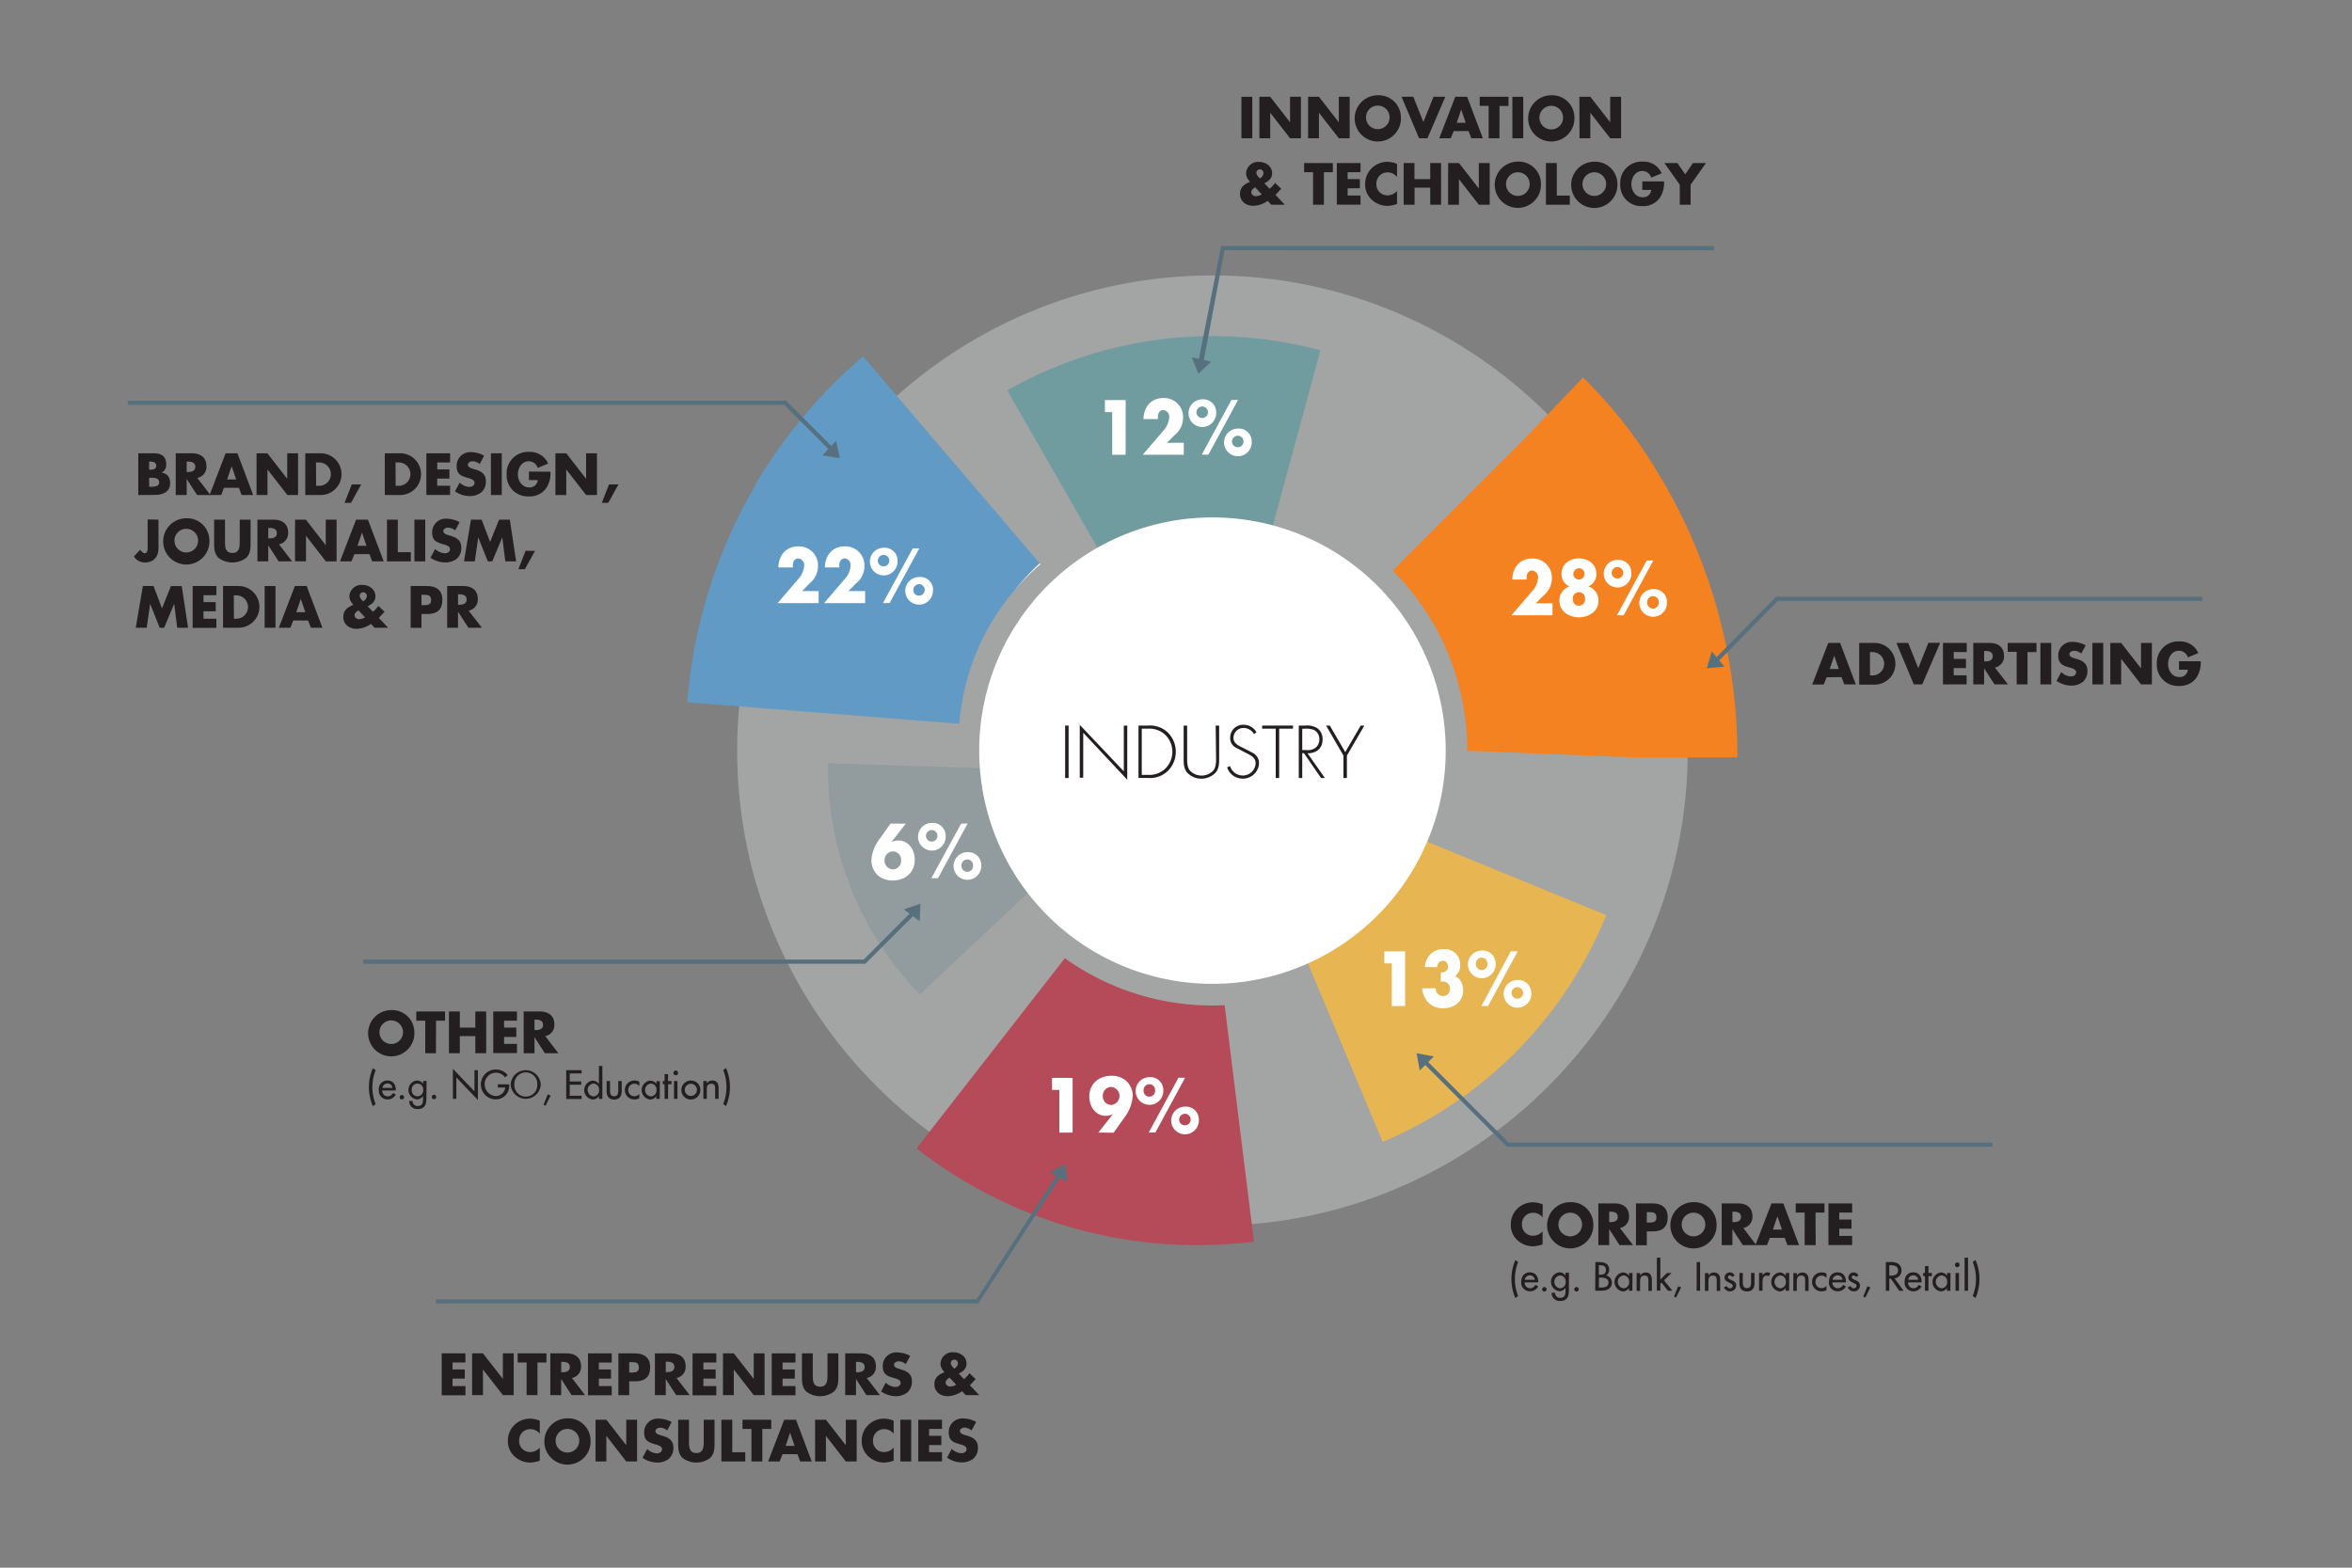 <svg id="Layer_1" data-name="Layer 1" xmlns="http://www.w3.org/2000/svg" width="24cm" height="16cm" viewBox="0 0 680.31 453.54"><rect x="0" y="0" width="680.31" height="453.54" fill="#808080" stroke="none"/><title>artboard_industry</title><g style="opacity:0.4"><path d="M350.7,79.68c-75.72,0-137.48,61.75-137.48,137.48S275,354.62,350.7,354.62s137.48-61.75,137.48-137.46S426.42,79.68,350.7,79.68Z" style="fill:#d8d9d9;fill-rule:evenodd"/></g><path d="M293.4,170.81a67.36,67.36,0,0,0-15.75,36.66A73.36,73.36,0,0,1,293.4,170.81Z" style="fill:none"/><path d="M293.4,170.81a75.48,75.48,0,0,1,7.34-7.83L268,124.62v0l-18.36-21.52A145.81,145.81,0,0,0,232.4,120.5l-.71.86a146.79,146.79,0,0,0-13.25,18.89l0,.28a146.2,146.2,0,0,0-19.64,62.64l14.61,1.15,13.46,1.06v0l50.56,4c.07-.63.16-1.26.24-1.88A67.36,67.36,0,0,1,293.4,170.81Z" style="fill:#619ac5"/><path d="M479.2,136.21h0a135.69,135.69,0,0,0-21.32-27l-16.62,17.44-38.43,38.43a73.45,73.45,0,0,1,21.57,52.11l47.54,1.9h30.6A157.79,157.79,0,0,0,479.2,136.21Z" style="fill:#f58220"/><path d="M308,277.22l-27.49,35.26a107.23,107.23,0,0,0,41.7,19.92,107.27,107.27,0,0,1-41.71-19.92l-15.4,19.76a134,134,0,0,0,27.44,16.52h0A131.62,131.62,0,0,0,362.7,359.2l-2.34-18.84h0l-.75-6h0l-5.39-43.55c-1.17.05-2.34.09-3.52.09A73.32,73.32,0,0,1,308,277.22Z" style="fill:#b54a58"/><path d="M293.4,170.81a67.46,67.46,0,0,1,7.55-7.57l-.21-.26A75.48,75.48,0,0,0,293.4,170.81Z" style="fill:#fff"/><path d="M277.65,207.47c-.08.62-.17,1.25-.24,1.88h0C277.51,208.72,277.59,208.1,277.65,207.47Z" style="fill:#fff"/><path d="M284.58,222.25l-45.09-1.41a93.88,93.88,0,0,0,26.59,66.84l32.29-30.35A49.11,49.11,0,0,1,284.58,222.25Z" style="fill:#929b9e;fill-rule:evenodd"/><path d="M528.34,195.94l-.83,2.1h-3.33L528.82,186h3.43L536.79,198h-3.34l-.79-2.1Zm2.2-6.24h0l-1.29,3.84h2.61Z" style="fill:#231f20"/><path d="M537.77,186h4.44a6,6,0,1,1,0,12.07h-4.44Zm3.13,9.41h.71a3.38,3.38,0,1,0,0-6.76h-.74Z" style="fill:#231f20"/><path d="M554.85,193.3l2.93-7.33h3.41L556,198h-2.43L548.53,186h3.41Z" style="fill:#231f20"/><path d="M565.11,188.62v2h3.54v2.66h-3.54v2.08h3.73V198H562V186h6.87v2.65Z" style="fill:#231f20"/><path d="M580.81,198H576.9l-3-4.65h0V198h-3.14V186h4.69c2.39,0,4.2,1.13,4.2,3.71a3.24,3.24,0,0,1-2.64,3.41Zm-6.9-6.66h.3c1,0,2.18-.19,2.18-1.51s-1.15-1.5-2.18-1.5h-.3Z" style="fill:#231f20"/><path d="M586.45,198h-3.13v-9.42h-2.6V186h8.33v2.65h-2.6Z" style="fill:#231f20"/><path d="M593.32,198h-3.14V186h3.14Z" style="fill:#231f20"/><path d="M602,189.07a3.3,3.3,0,0,0-2.08-.8c-.58,0-1.35.34-1.35,1s.85,1,1.4,1.15l.8.24c1.68.5,3,1.35,3,3.3a4.1,4.1,0,0,1-1.24,3.25,5.32,5.32,0,0,1-3.43,1.14,7.47,7.47,0,0,1-4.24-1.38l1.34-2.53A4.33,4.33,0,0,0,599,195.7c.74,0,1.52-.37,1.52-1.22s-1.23-1.18-1.91-1.37c-2-.56-3.26-1.08-3.26-3.41a3.91,3.91,0,0,1,4.16-4,8.22,8.22,0,0,1,3.78,1Z" style="fill:#231f20"/><path d="M608.36,198h-3.14V186h3.14Z" style="fill:#231f20"/><path d="M610.4,186h3.14l5.75,7.38h0V186h3.14V198h-3.14l-5.75-7.4h0V198H610.4Z" style="fill:#231f20"/><path d="M636.54,191.3a7.77,7.77,0,0,1-1.24,4.77,5.82,5.82,0,0,1-5,2.37,6.1,6.1,0,0,1-6.44-6.37,6.17,6.17,0,0,1,6.55-6.5,5.61,5.61,0,0,1,5.44,3.37l-3,1.25a2.72,2.72,0,0,0-2.61-1.92c-2.06,0-3.13,2-3.13,3.81s1.12,3.78,3.18,3.78a2.28,2.28,0,0,0,2.53-2.1h-2.56V191.3Z" style="fill:#231f20"/><path d="M40,143.21V131.14h4.48c2.15,0,3.59.84,3.59,3.14a2.51,2.51,0,0,1-1.33,2.47v0c1.73.22,2.47,1.39,2.47,3.07,0,2.53-2.16,3.36-4.37,3.36Zm3.14-7.33h.35c.83,0,1.7-.14,1.7-1.17s-1-1.17-1.83-1.17h-.22Zm0,4.93h.4c.93,0,2.5.05,2.5-1.28s-1.56-1.31-2.58-1.31h-.32Z" style="fill:#231f20"/><path d="M60.86,143.21H57l-3-4.64h0v4.64H50.83V131.14h4.68c2.39,0,4.2,1.14,4.2,3.72a3.25,3.25,0,0,1-2.64,3.41ZM54,136.55h.31c1,0,2.17-.19,2.17-1.5s-1.15-1.51-2.17-1.51H54Z" style="fill:#231f20"/><path d="M64.78,141.12,64,143.21H60.62l4.64-12.07h3.42l4.55,12.07H69.88l-.78-2.09ZM67,134.87h0l-1.3,3.84h2.61Z" style="fill:#231f20"/><path d="M74.2,131.14h3.14l5.74,7.38h0v-7.38h3.13v12.07H83.12l-5.75-7.39h0v7.39H74.2Z" style="fill:#231f20"/><path d="M88.3,131.14h4.45a6,6,0,1,1,0,12.07H88.3Zm3.13,9.41h.71a3.38,3.38,0,1,0,0-6.75h-.74Z" style="fill:#231f20"/><path d="M104.47,140.15l-2.94,5.32H99.66l2.08-5.32Z" style="fill:#231f20"/><path d="M111.3,131.14h4.45a6,6,0,1,1,0,12.07H111.3Zm3.14,9.41h.71a3.38,3.38,0,1,0,0-6.75h-.74Z" style="fill:#231f20"/><path d="M126.47,133.8v2H130v2.65h-3.54v2.08h3.73v2.66h-6.86V131.14h6.86v2.66Z" style="fill:#231f20"/><path d="M138.76,134.25a3.28,3.28,0,0,0-2.08-.8c-.57,0-1.34.33-1.34,1s.85,1,1.39,1.15l.8.24c1.68.49,3,1.34,3,3.3a4.11,4.11,0,0,1-1.25,3.25,5.31,5.31,0,0,1-3.43,1.13,7.46,7.46,0,0,1-4.24-1.37l1.35-2.53a4.33,4.33,0,0,0,2.78,1.25c.74,0,1.52-.37,1.52-1.22s-1.23-1.19-1.9-1.38c-2-.56-3.27-1.07-3.27-3.41a3.91,3.91,0,0,1,4.16-4.05,8.23,8.23,0,0,1,3.78,1Z" style="fill:#231f20"/><path d="M145.13,143.21H142V131.14h3.14Z" style="fill:#231f20"/><path d="M159.21,136.47a7.75,7.75,0,0,1-1.23,4.77,5.82,5.82,0,0,1-5,2.37,6.09,6.09,0,0,1-6.43-6.37,6.17,6.17,0,0,1,6.54-6.5,5.62,5.62,0,0,1,5.45,3.38l-3,1.25a2.73,2.73,0,0,0-2.61-1.92c-2.06,0-3.14,2-3.14,3.81S151,141,153,141a2.29,2.29,0,0,0,2.53-2.1H153v-2.47Z" style="fill:#231f20"/><path d="M160.65,131.14h3.14l5.74,7.38h0v-7.38h3.14v12.07h-3.14l-5.74-7.39h0v7.39h-3.14Z" style="fill:#231f20"/><path d="M178.89,140.15l-2.95,5.32h-1.87l2.08-5.32Z" style="fill:#231f20"/><path d="M45.84,150.34v8.15c0,2.55-1.33,4.24-4,4.24a3.6,3.6,0,0,1-3.1-1.77l1.81-1.91c.35.48.85,1,1.26,1,.93,0,.9-1.11.9-1.78v-8Z" style="fill:#231f20"/><path d="M60.56,156.15a6.69,6.69,0,1,1-6.68-6.21A6.42,6.42,0,0,1,60.56,156.15Zm-10.09,0a3.42,3.42,0,1,0,6.82,0,3.42,3.42,0,0,0-6.82,0Z" style="fill:#231f20"/><path d="M72.48,150.34v6.79c0,1.55-.07,3.09-1.27,4.26a6.64,6.64,0,0,1-8,0c-1.2-1.17-1.27-2.71-1.27-4.26v-6.79h3.14v6.36c0,1.57.11,3.28,2.13,3.28s2.13-1.71,2.13-3.28v-6.36Z" style="fill:#231f20"/><path d="M84.49,162.41h-3.9l-3-4.64h0v4.64H74.46V150.34h4.69c2.38,0,4.19,1.14,4.19,3.72a3.25,3.25,0,0,1-2.64,3.41Zm-6.9-6.66h.31c1,0,2.18-.19,2.18-1.5s-1.16-1.51-2.18-1.51h-.31Z" style="fill:#231f20"/><path d="M85.34,150.34h3.13l5.75,7.38h0v-7.38h3.14v12.07H94.25L88.51,155h0v7.39H85.34Z" style="fill:#231f20"/><path d="M102.51,160.32l-.84,2.09H98.34L103,150.34h3.42L111,162.41h-3.35l-.78-2.09Zm2.19-6.25h0l-1.3,3.84H106Z" style="fill:#231f20"/><path d="M115.07,159.75h3.76v2.66h-6.9V150.34h3.14Z" style="fill:#231f20"/><path d="M123,162.41h-3.14V150.34H123Z" style="fill:#231f20"/><path d="M131.66,153.45a3.3,3.3,0,0,0-2.08-.8c-.58,0-1.35.33-1.35,1s.85,1,1.4,1.15l.8.24c1.68.49,3,1.34,3,3.3a4.1,4.1,0,0,1-1.24,3.25,5.31,5.31,0,0,1-3.43,1.13,7.46,7.46,0,0,1-4.24-1.37l1.34-2.53a4.35,4.35,0,0,0,2.79,1.25c.73,0,1.52-.37,1.52-1.22s-1.23-1.19-1.91-1.38c-2-.56-3.26-1.07-3.26-3.41a3.91,3.91,0,0,1,4.16-4,8.26,8.26,0,0,1,3.78,1Z" style="fill:#231f20"/><path d="M136.22,150.34h3.09l2.45,6.45,2.59-6.45h3.12l1.82,12.07h-3.13l-.88-6.95h0l-2.9,6.95H141.1l-2.77-6.95h0l-1,6.95h-3.12Z" style="fill:#231f20"/><path d="M154.76,159.35l-2.94,5.32h-1.88l2.08-5.32Z" style="fill:#231f20"/><path d="M41.32,169.54h3.09L46.86,176l2.59-6.45h3.12l1.83,12.07H51.26l-.88-6.94h0l-2.9,6.94H46.2l-2.77-6.94h0l-1,6.94H39.27Z" style="fill:#231f20"/><path d="M58.86,172.2v2H62.4v2.65H58.86V179h3.73v2.65H55.72V169.54h6.87v2.66Z" style="fill:#231f20"/><path d="M64.52,169.54H69a6,6,0,1,1,0,12.07H64.52ZM67.66,179h.7a3.38,3.38,0,1,0,0-6.76h-.73Z" style="fill:#231f20"/><path d="M79.69,181.61H76.55V169.54h3.14Z" style="fill:#231f20"/><path d="M84.81,179.52,84,181.61H80.65l4.64-12.07h3.42l4.55,12.07H89.92l-.79-2.09ZM87,173.27h0l-1.3,3.84h2.61Z" style="fill:#231f20"/><path d="M107.31,180.49a7.6,7.6,0,0,1-4.13,1.44c-2.08,0-3.88-1.25-3.88-3.46,0-1.8,1.08-2.68,2.6-3.36l.28-.12-.25-.36a3.23,3.23,0,0,1-.87-2.09,3.47,3.47,0,0,1,3.75-3.32c1.92,0,3.78,1.22,3.78,3.28,0,1.51-1,2.28-2.24,2.9l1.52,1.6a10.21,10.21,0,0,0,1.58-1.71l1.78,1.7-1.52,1.63-.15.14,2.71,2.85h-3.92Zm-3.62-3.92c-.51.32-1.14.77-1.14,1.44a1.25,1.25,0,0,0,1.36,1.11,3.37,3.37,0,0,0,1.68-.5Zm2.42-4.1a1.06,1.06,0,0,0-1.06-1.12,1,1,0,0,0-1,1c0,.6.56,1.17.95,1.61A1.91,1.91,0,0,0,106.11,172.47Z" style="fill:#231f20"/><path d="M118.78,169.54h4.8c2.59,0,4.38,1.2,4.38,4s-1.53,4.1-4.27,4.1h-1.78v4h-3.13Zm3.13,5.54h.53c1.14,0,2.26,0,2.26-1.47s-1-1.54-2.26-1.54h-.53Z" style="fill:#231f20"/><path d="M139.39,181.61h-3.91l-3-4.64h0v4.64h-3.14V169.54H134c2.39,0,4.2,1.14,4.2,3.72a3.25,3.25,0,0,1-2.65,3.41Zm-6.9-6.66h.3c1,0,2.18-.19,2.18-1.5s-1.15-1.51-2.18-1.51h-.3Z" style="fill:#231f20"/><path d="M130.9,394.19v2h3.54v2.66H130.9V401h3.73v2.66h-6.87V391.54h6.87v2.65Z" style="fill:#231f20"/><path d="M136.56,391.54h3.14l5.75,7.38h0v-7.38h3.14v12.07h-3.14l-5.75-7.4h0v7.4h-3.14Z" style="fill:#231f20"/><path d="M155.46,403.61h-3.14v-9.42h-2.59v-2.65h8.33v2.65h-2.6Z" style="fill:#231f20"/><path d="M169.22,403.61h-3.9l-3-4.65h0v4.65h-3.14V391.54h4.69c2.38,0,4.19,1.13,4.19,3.71a3.24,3.24,0,0,1-2.64,3.41ZM162.33,397h.3c1,0,2.18-.2,2.18-1.51s-1.16-1.5-2.18-1.5h-.3Z" style="fill:#231f20"/><path d="M173.21,394.19v2h3.53v2.66h-3.53V401h3.73v2.66h-6.87V391.54h6.87v2.65Z" style="fill:#231f20"/><path d="M178.87,391.54h4.8c2.59,0,4.39,1.2,4.39,4s-1.54,4.09-4.28,4.09H182v4h-3.14Zm3.14,5.54h.52c1.14,0,2.26,0,2.26-1.48s-1-1.53-2.26-1.53H182Z" style="fill:#231f20"/><path d="M199.48,403.61h-3.91l-3-4.65h0v4.65h-3.14V391.54h4.69c2.39,0,4.2,1.13,4.2,3.71a3.24,3.24,0,0,1-2.64,3.41Zm-6.9-6.66h.31c1,0,2.17-.2,2.17-1.51s-1.15-1.5-2.17-1.5h-.31Z" style="fill:#231f20"/><path d="M203.46,394.19v2H207v2.66h-3.54V401h3.73v2.66h-6.87V391.54h6.87v2.65Z" style="fill:#231f20"/><path d="M209.12,391.54h3.14l5.75,7.38h0v-7.38h3.14v12.07H218l-5.75-7.4h0v7.4h-3.14Z" style="fill:#231f20"/><path d="M226.36,394.19v2h3.53v2.66h-3.53V401h3.73v2.66h-6.87V391.54h6.87v2.65Z" style="fill:#231f20"/><path d="M242.49,391.54v6.78c0,1.56-.07,3.09-1.27,4.26a6.6,6.6,0,0,1-8,0c-1.2-1.17-1.26-2.7-1.26-4.26v-6.78h3.13v6.35c0,1.57.11,3.28,2.13,3.28s2.13-1.71,2.13-3.28v-6.35Z" style="fill:#231f20"/><path d="M254.5,403.61h-3.9l-3-4.65h0v4.65h-3.13V391.54h4.69c2.38,0,4.19,1.13,4.19,3.71a3.24,3.24,0,0,1-2.64,3.41ZM247.6,397h.31c1,0,2.18-.2,2.18-1.51s-1.16-1.5-2.18-1.5h-.31Z" style="fill:#231f20"/><path d="M262,394.64a3.28,3.28,0,0,0-2.08-.8c-.57,0-1.34.34-1.34,1s.85,1,1.39,1.15l.8.24c1.68.5,3,1.35,3,3.3a4.11,4.11,0,0,1-1.25,3.25,5.3,5.3,0,0,1-3.43,1.14,7.5,7.5,0,0,1-4.24-1.38l1.35-2.53a4.28,4.28,0,0,0,2.78,1.25c.74,0,1.52-.37,1.52-1.22s-1.23-1.18-1.9-1.37c-2-.56-3.27-1.08-3.27-3.41a3.91,3.91,0,0,1,4.16-4,8.22,8.22,0,0,1,3.78,1Z" style="fill:#231f20"/><path d="M278.28,402.49a7.69,7.69,0,0,1-4.13,1.44c-2.08,0-3.88-1.25-3.88-3.46,0-1.81,1.08-2.69,2.6-3.36l.29-.13-.26-.35a3.34,3.34,0,0,1-.86-2.1,3.46,3.46,0,0,1,3.74-3.31c1.92,0,3.78,1.21,3.78,3.28,0,1.5-1,2.27-2.24,2.89l1.52,1.61a10.28,10.28,0,0,0,1.58-1.72l1.78,1.7-1.52,1.63-.15.15,2.71,2.85h-3.92Zm-3.62-3.93c-.51.32-1.14.77-1.14,1.44a1.25,1.25,0,0,0,1.36,1.11,3.44,3.44,0,0,0,1.69-.5Zm2.42-4.09a1.06,1.06,0,0,0-1.06-1.12,1,1,0,0,0-1,1c0,.59.56,1.17.95,1.6A1.91,1.91,0,0,0,277.08,394.47Z" style="fill:#231f20"/><path d="M156.14,414.79a3.41,3.41,0,0,0-2.76-1.33,3.17,3.17,0,0,0-3.21,3.34,3.12,3.12,0,0,0,3.26,3.28,3.61,3.61,0,0,0,2.71-1.28v3.77a9,9,0,0,1-2.77.56,6.69,6.69,0,0,1-4.53-1.78,5.9,5.9,0,0,1-1.94-4.56,6.28,6.28,0,0,1,1.78-4.42,6.5,6.5,0,0,1,4.59-1.95,7.28,7.28,0,0,1,2.87.61Z" style="fill:#231f20"/><path d="M170.81,416.55a6.69,6.69,0,1,1-6.68-6.21A6.42,6.42,0,0,1,170.81,416.55Zm-10.09,0a3.42,3.42,0,1,0,6.82,0,3.42,3.42,0,0,0-6.82,0Z" style="fill:#231f20"/><path d="M172.26,410.74h3.14l5.74,7.38h0v-7.38h3.13v12.07h-3.13l-5.75-7.4h0v7.4h-3.14Z" style="fill:#231f20"/><path d="M193,413.84a3.28,3.28,0,0,0-2.08-.8c-.57,0-1.34.34-1.34,1s.85,1,1.39,1.15l.8.24c1.68.5,3,1.35,3,3.3a4.11,4.11,0,0,1-1.25,3.25,5.32,5.32,0,0,1-3.43,1.14,7.47,7.47,0,0,1-4.24-1.38l1.35-2.53a4.28,4.28,0,0,0,2.78,1.25c.74,0,1.52-.37,1.52-1.22s-1.23-1.18-1.9-1.37c-2-.56-3.27-1.08-3.27-3.41a3.91,3.91,0,0,1,4.16-4.05,8.22,8.22,0,0,1,3.78,1Z" style="fill:#231f20"/><path d="M206.68,410.74v6.78c0,1.56-.06,3.09-1.26,4.26a6.62,6.62,0,0,1-8,0c-1.2-1.17-1.26-2.7-1.26-4.26v-6.78h3.13v6.35c0,1.57.12,3.28,2.13,3.28s2.13-1.71,2.13-3.28v-6.35Z" style="fill:#231f20"/><path d="M211.8,420.15h3.76v2.66h-6.9V410.74h3.14Z" style="fill:#231f20"/><path d="M220.5,422.81h-3.14v-9.42h-2.59v-2.65h8.32v2.65H220.5Z" style="fill:#231f20"/><path d="M226.34,420.71l-.83,2.1h-3.33l4.64-12.07h3.43l4.54,12.07h-3.34l-.79-2.1Zm2.19-6.24h0l-1.29,3.84h2.6Z" style="fill:#231f20"/><path d="M235.76,410.74h3.14l5.75,7.38h0v-7.38h3.14v12.07h-3.14l-5.75-7.4h0v7.4h-3.14Z" style="fill:#231f20"/><path d="M258.49,414.79a3.39,3.39,0,0,0-2.76-1.33,3.17,3.17,0,0,0-3.21,3.34,3.12,3.12,0,0,0,3.26,3.28,3.6,3.6,0,0,0,2.71-1.28v3.77a8.93,8.93,0,0,1-2.77.56,6.71,6.71,0,0,1-4.53-1.78,5.9,5.9,0,0,1-1.94-4.56,6.32,6.32,0,0,1,1.78-4.42,6.5,6.5,0,0,1,4.59-1.95,7.28,7.28,0,0,1,2.87.61Z" style="fill:#231f20"/><path d="M263.56,422.81h-3.14V410.74h3.14Z" style="fill:#231f20"/><path d="M268.74,413.39v2h3.54v2.66h-3.54v2.08h3.73v2.66H265.6V410.74h6.87v2.65Z" style="fill:#231f20"/><path d="M281,413.84A3.3,3.3,0,0,0,279,413c-.58,0-1.35.34-1.35,1s.85,1,1.4,1.15l.8.24c1.68.5,3,1.35,3,3.3a4.1,4.1,0,0,1-1.24,3.25,5.32,5.32,0,0,1-3.43,1.14,7.47,7.47,0,0,1-4.24-1.38l1.34-2.53a4.33,4.33,0,0,0,2.79,1.25c.73,0,1.52-.37,1.52-1.22s-1.23-1.18-1.91-1.37c-2-.56-3.26-1.08-3.26-3.41a3.91,3.91,0,0,1,4.16-4.05,8.22,8.22,0,0,1,3.78,1Z" style="fill:#231f20"/><path d="M362.22,40h-3.14V28h3.14Z" style="fill:#231f20"/><path d="M364.27,28h3.13l5.75,7.38h0V28h3.14V40h-3.14l-5.74-7.39h0V40h-3.13Z" style="fill:#231f20"/><path d="M378.36,28h3.14l5.75,7.38h0V28h3.14V40h-3.14l-5.75-7.39h0V40h-3.14Z" style="fill:#231f20"/><path d="M405.2,33.77a6.69,6.69,0,1,1-6.67-6.21A6.41,6.41,0,0,1,405.2,33.77Zm-10.08,0a3.41,3.41,0,1,0,6.81,0,3.41,3.41,0,0,0-6.81,0Z" style="fill:#231f20"/><path d="M411.71,35.29,414.64,28h3.41L412.89,40h-2.43L405.39,28h3.4Z" style="fill:#231f20"/><path d="M420.46,37.94,419.63,40H416.3L420.94,28h3.43L428.91,40h-3.34l-.79-2.09Zm2.19-6.25h0l-1.3,3.84h2.61Z" style="fill:#231f20"/><path d="M433.72,40h-3.13V30.62H428V28h8.33v2.66h-2.6Z" style="fill:#231f20"/><path d="M440.59,40h-3.14V28h3.14Z" style="fill:#231f20"/><path d="M455.38,33.77a6.69,6.69,0,1,1-6.68-6.21A6.42,6.42,0,0,1,455.38,33.77Zm-10.09,0a3.42,3.42,0,1,0,6.82,0,3.42,3.42,0,0,0-6.82,0Z" style="fill:#231f20"/><path d="M456.83,28H460l5.75,7.38h0V28h3.14V40h-3.14L460,32.64h0V40h-3.13Z" style="fill:#231f20"/><path d="M366.67,58.11a7.58,7.58,0,0,1-4.13,1.44c-2.08,0-3.87-1.25-3.87-3.45,0-1.81,1.07-2.69,2.59-3.37l.29-.12-.26-.36a3.28,3.28,0,0,1-.86-2.09,3.47,3.47,0,0,1,3.74-3.32c1.92,0,3.78,1.22,3.78,3.28,0,1.51-1,2.28-2.24,2.9l1.52,1.6a9.81,9.81,0,0,0,1.58-1.71l1.78,1.7-1.52,1.63-.14.14,2.7,2.85h-3.92Zm-3.62-3.92c-.51.32-1.13.77-1.13,1.44a1.25,1.25,0,0,0,1.36,1.11,3.43,3.43,0,0,0,1.68-.5Zm2.42-4.1A1.06,1.06,0,0,0,364.41,49a1,1,0,0,0-1,1c0,.6.56,1.17,1,1.61A1.91,1.91,0,0,0,365.47,50.09Z" style="fill:#231f20"/><path d="M382.94,59.23H379.8V49.82h-2.59V47.16h8.32v2.66h-2.59Z" style="fill:#231f20"/><path d="M389.8,49.82v2h3.54v2.65H389.8v2.09h3.73v2.65h-6.86V47.16h6.86v2.66Z" style="fill:#231f20"/><path d="M404.09,51.21a3.42,3.42,0,0,0-2.75-1.33,3.19,3.19,0,0,0-3.22,3.35,3.14,3.14,0,0,0,3.27,3.28,3.58,3.58,0,0,0,2.7-1.28V59a8.87,8.87,0,0,1-2.77.56,6.75,6.75,0,0,1-4.53-1.77,5.93,5.93,0,0,1-1.93-4.57,6.31,6.31,0,0,1,1.77-4.41,6.55,6.55,0,0,1,4.6-2,7.37,7.37,0,0,1,2.86.61Z" style="fill:#231f20"/><path d="M413.69,51.82V47.16h3.14V59.23h-3.14V54.29h-4.53v4.94H406V47.16h3.13v4.66Z" style="fill:#231f20"/><path d="M418.87,47.16H422l5.75,7.38h0V47.16h3.14V59.23h-3.14L422,51.84h0v7.39h-3.14Z" style="fill:#231f20"/><path d="M445.71,53A6.69,6.69,0,1,1,439,46.76,6.41,6.41,0,0,1,445.71,53Zm-10.08,0a3.42,3.42,0,1,0,6.82,0,3.42,3.42,0,0,0-6.82,0Z" style="fill:#231f20"/><path d="M450.3,56.58h3.76v2.65h-6.9V47.16h3.14Z" style="fill:#231f20"/><path d="M467.82,53a6.69,6.69,0,1,1-6.67-6.21A6.41,6.41,0,0,1,467.82,53Zm-10.08,0a3.42,3.42,0,1,0,6.82,0,3.42,3.42,0,0,0-6.82,0Z" style="fill:#231f20"/><path d="M481.31,52.49a7.75,7.75,0,0,1-1.23,4.77,5.84,5.84,0,0,1-5,2.37,6.09,6.09,0,0,1-6.43-6.37,6.17,6.17,0,0,1,6.54-6.5,5.6,5.6,0,0,1,5.44,3.38l-3,1.25a2.74,2.74,0,0,0-2.61-1.92c-2.07,0-3.14,2-3.14,3.81s1.12,3.78,3.19,3.78a2.28,2.28,0,0,0,2.52-2.1h-2.56V52.49Z" style="fill:#231f20"/><path d="M481.42,47.16h3.76l2.26,3.28,2.25-3.28h3.76L489,53.44v5.79h-3.13V53.44Z" style="fill:#231f20"/><path d="M446.19,352.2a3.39,3.39,0,0,0-2.75-1.33,3.18,3.18,0,0,0-3.22,3.34,3.13,3.13,0,0,0,3.27,3.29,3.61,3.61,0,0,0,2.7-1.28V360a8.87,8.87,0,0,1-2.77.56,6.71,6.71,0,0,1-4.53-1.78A5.89,5.89,0,0,1,437,354.2a6.32,6.32,0,0,1,1.77-4.42,6.54,6.54,0,0,1,4.6-1.95,7.27,7.27,0,0,1,2.86.61Z" style="fill:#231f20"/><path d="M460.86,354a6.69,6.69,0,1,1-6.67-6.21A6.42,6.42,0,0,1,460.86,354Zm-10.08,0a3.42,3.42,0,1,0,6.82,0,3.42,3.42,0,0,0-6.82,0Z" style="fill:#231f20"/><path d="M472.35,360.22h-3.9l-3-4.64h0v4.64h-3.13V348.15H467c2.38,0,4.19,1.13,4.19,3.71a3.24,3.24,0,0,1-2.64,3.41Zm-6.9-6.66h.31c1,0,2.17-.19,2.17-1.51s-1.15-1.5-2.17-1.5h-.31Z" style="fill:#231f20"/><path d="M473.2,348.15H478c2.59,0,4.38,1.2,4.38,4s-1.53,4.1-4.27,4.1h-1.78v4H473.2Zm3.13,5.54h.53c1.14,0,2.26,0,2.26-1.48s-1-1.53-2.26-1.53h-.53Z" style="fill:#231f20"/><path d="M496.51,354a6.69,6.69,0,1,1-6.67-6.21A6.42,6.42,0,0,1,496.51,354Zm-10.08,0a3.42,3.42,0,1,0,6.82,0,3.42,3.42,0,0,0-6.82,0Z" style="fill:#231f20"/><path d="M508,360.22h-3.91l-3-4.64h0v4.64H498V348.15h4.69c2.39,0,4.2,1.13,4.2,3.71a3.24,3.24,0,0,1-2.64,3.41Zm-6.9-6.66h.3c1,0,2.18-.19,2.18-1.51s-1.15-1.5-2.18-1.5h-.3Z" style="fill:#231f20"/><path d="M511.92,358.12l-.84,2.1h-3.33l4.65-12.07h3.42l4.55,12.07H517l-.78-2.1Zm2.19-6.24h0l-1.3,3.84h2.61Z" style="fill:#231f20"/><path d="M525.18,360.22H522v-9.41h-2.59v-2.66h8.32v2.66h-2.59Z" style="fill:#231f20"/><path d="M532,350.81v2h3.54v2.66H532v2.08h3.73v2.66h-6.86V348.15h6.86v2.66Z" style="fill:#231f20"/><path d="M439.12,365.12a13.29,13.29,0,0,0,0,9.82l-.81.6a13.89,13.89,0,0,1,0-11Z" style="fill:#231f20"/><path d="M441,371a1.61,1.61,0,0,0,1.55,1.7,1.68,1.68,0,0,0,1.54-1l.84.47a2.68,2.68,0,0,1-2.39,1.41,2.49,2.49,0,0,1-2.53-2.7c0-1.59.84-2.78,2.5-2.78s2.42,1.21,2.42,2.74V371Zm2.93-.75a1.39,1.39,0,0,0-1.42-1.29,1.48,1.48,0,0,0-1.46,1.29Z" style="fill:#231f20"/><path d="M447.35,373a.64.64,0,1,1-.64-.64A.64.64,0,0,1,447.35,373Z" style="fill:#231f20"/><path d="M453.8,373.32c0,1.77-.51,3.05-2.51,3.05A2.3,2.3,0,0,1,448.8,374h1a1.4,1.4,0,0,0,1.54,1.46c1.23,0,1.48-.84,1.48-1.9v-1h0a2.12,2.12,0,0,1-1.75,1,2.76,2.76,0,0,1-.05-5.48,2.1,2.1,0,0,1,1.8,1h0v-.88h1Zm-.94-2.48a1.69,1.69,0,0,0-1.67-1.85,1.88,1.88,0,0,0,0,3.72A1.69,1.69,0,0,0,452.86,370.84Z" style="fill:#231f20"/><path d="M456.64,373a.64.64,0,0,1-1.28,0,.64.64,0,0,1,1.28,0Z" style="fill:#231f20"/><path d="M461.46,365.12h1c1.56,0,3,.41,3,2.28a1.78,1.78,0,0,1-.89,1.57v0a2.14,2.14,0,0,1,1.66,2.11c0,1.66-1.42,2.32-2.88,2.32h-1.94Zm1,3.68h.26c1,0,1.78-.2,1.78-1.39s-.79-1.36-1.75-1.36h-.29Zm0,3.69h.79c1,0,2-.28,2-1.46s-1.19-1.41-2.11-1.41h-.64Z" style="fill:#231f20"/><path d="M472.16,373.42h-1v-.81h0a2.08,2.08,0,0,1-1.74,1,2.76,2.76,0,0,1,0-5.48,2.09,2.09,0,0,1,1.78,1h0v-.86h1Zm-.94-2.58a1.69,1.69,0,0,0-1.67-1.85,1.88,1.88,0,0,0,0,3.72A1.69,1.69,0,0,0,471.22,370.84Z" style="fill:#231f20"/><path d="M474.43,369h0a1.75,1.75,0,0,1,1.55-.85c1.45,0,1.82,1,1.82,2.24v3.07h-1v-2.95c0-.88-.12-1.48-1.13-1.48-1.28,0-1.28,1.13-1.28,2.06v2.37h-1v-5.15h1Z" style="fill:#231f20"/><path d="M480.25,370.21l1.94-1.94h1.31l-2.2,2.13,2.42,3h-1.29l-1.84-2.35-.34.35v2h-1v-9.55h1Z" style="fill:#231f20"/><path d="M486.26,372.45l-1.47,2.94-.6-.26,1.21-3Z" style="fill:#231f20"/><path d="M491.75,373.42h-1v-8.3h1Z" style="fill:#231f20"/><path d="M494.18,369h0a1.76,1.76,0,0,1,1.55-.85c1.45,0,1.83,1,1.83,2.24v3.07h-1v-2.95c0-.88-.12-1.48-1.14-1.48-1.27,0-1.27,1.13-1.27,2.06v2.37h-1v-5.15h1Z" style="fill:#231f20"/><path d="M501,369.45a.76.76,0,0,0-.66-.46.53.53,0,0,0-.54.51c0,.45.59.65,1.2.92s1.19.65,1.19,1.47a1.73,1.73,0,0,1-1.77,1.7,1.92,1.92,0,0,1-1.79-1.15l.85-.39a1,1,0,0,0,.94.66.74.74,0,0,0,.78-.72.6.6,0,0,0-.37-.56l-1-.52c-.58-.31-1-.6-1-1.3a1.5,1.5,0,0,1,1.51-1.5,1.53,1.53,0,0,1,1.41.91Z" style="fill:#231f20"/><path d="M504.11,368.27v2.85c0,.82.21,1.55,1.19,1.55s1.19-.73,1.19-1.55v-2.85h1v3c0,1.41-.66,2.36-2.18,2.36s-2.18-.95-2.18-2.36v-3Z" style="fill:#231f20"/><path d="M509.85,369.1h0a1.48,1.48,0,0,1,1.4-1,1.5,1.5,0,0,1,.82.26l-.45.9a.91.91,0,0,0-.61-.21c-1.07,0-1.2,1-1.2,1.83v2.53h-1v-5.15h1Z" style="fill:#231f20"/><path d="M517.49,373.42h-1v-.81h0a2.08,2.08,0,0,1-1.74,1,2.76,2.76,0,0,1,0-5.48,2.09,2.09,0,0,1,1.78,1h0v-.86h1Zm-.94-2.58a1.69,1.69,0,0,0-1.67-1.85,1.88,1.88,0,0,0,0,3.72A1.69,1.69,0,0,0,516.55,370.84Z" style="fill:#231f20"/><path d="M519.76,369h0a1.75,1.75,0,0,1,1.55-.85c1.45,0,1.82,1,1.82,2.24v3.07h-1v-2.95c0-.88-.12-1.48-1.13-1.48-1.28,0-1.28,1.13-1.28,2.06v2.37h-1v-5.15h1Z" style="fill:#231f20"/><path d="M528.31,369.73a1.88,1.88,0,0,0-1.47-.69,1.78,1.78,0,0,0-1.72,1.8,1.74,1.74,0,0,0,1.78,1.83,1.84,1.84,0,0,0,1.41-.68v1.26a2.89,2.89,0,0,1-1.42.34,2.7,2.7,0,0,1-2.76-2.7,2.74,2.74,0,0,1,2.82-2.78,2.68,2.68,0,0,1,1.36.35Z" style="fill:#231f20"/><path d="M530,371a1.62,1.62,0,0,0,1.55,1.7,1.67,1.67,0,0,0,1.54-1l.84.47a2.66,2.66,0,0,1-2.39,1.41,2.5,2.5,0,0,1-2.53-2.7c0-1.59.85-2.78,2.51-2.78s2.41,1.21,2.41,2.74V371Zm2.94-.75a1.39,1.39,0,0,0-1.42-1.29,1.47,1.47,0,0,0-1.46,1.29Z" style="fill:#231f20"/><path d="M536.81,369.45a.75.75,0,0,0-.66-.46.54.54,0,0,0-.54.51c0,.45.6.65,1.2.92s1.19.65,1.19,1.47a1.72,1.72,0,0,1-1.77,1.7,1.89,1.89,0,0,1-1.78-1.15l.84-.39a1,1,0,0,0,.94.66A.73.73,0,0,0,537,372a.61.61,0,0,0-.36-.56l-1-.52c-.57-.31-1-.6-1-1.3a1.5,1.5,0,0,1,1.52-1.5,1.55,1.55,0,0,1,1.41.91Z" style="fill:#231f20"/><path d="M541,372.45l-1.46,2.94-.61-.26,1.21-3Z" style="fill:#231f20"/><path d="M550.6,373.42h-1.26l-2.44-3.51h-.43v3.51h-1v-8.3h1.25a4.32,4.32,0,0,1,2.19.39,2.3,2.3,0,0,1,1.09,2,2.25,2.25,0,0,1-2,2.32Zm-4.13-4.37h.33c1.06,0,2.2-.2,2.2-1.52s-1.23-1.48-2.25-1.48h-.28Z" style="fill:#231f20"/><path d="M551.89,371a1.62,1.62,0,0,0,1.56,1.7,1.69,1.69,0,0,0,1.54-1l.83.47a2.65,2.65,0,0,1-2.39,1.41,2.5,2.5,0,0,1-2.53-2.7c0-1.59.85-2.78,2.51-2.78s2.41,1.21,2.41,2.74V371Zm2.94-.75a1.39,1.39,0,0,0-1.42-1.29,1.47,1.47,0,0,0-1.46,1.29Z" style="fill:#231f20"/><path d="M557.8,373.42h-1v-4.23h-.54v-.92h.54v-2h1v2h1v.92h-1Z" style="fill:#231f20"/><path d="M564.14,373.42h-1v-.81h0a2.08,2.08,0,0,1-1.74,1,2.76,2.76,0,0,1,0-5.48,2.09,2.09,0,0,1,1.78,1h0v-.86h1Zm-.94-2.58a1.69,1.69,0,0,0-1.67-1.85,1.88,1.88,0,0,0,0,3.72A1.69,1.69,0,0,0,563.2,370.84Z" style="fill:#231f20"/><path d="M566.82,365.91a.68.68,0,0,1-1.36,0,.68.68,0,1,1,1.36,0Zm-.19,7.51h-1v-5.15h1Z" style="fill:#231f20"/><path d="M569.25,373.42h-1v-9.55h1Z" style="fill:#231f20"/><path d="M571.42,364.52a13.89,13.89,0,0,1,0,11l-.82-.6a13.16,13.16,0,0,0,0-9.82Z" style="fill:#231f20"/><path d="M119.84,298.44a6.69,6.69,0,1,1-6.67-6.21A6.41,6.41,0,0,1,119.84,298.44Zm-10.08,0a3.41,3.41,0,1,0,6.81,0,3.41,3.41,0,0,0-6.81,0Z" style="fill:#231f20"/><path d="M126.09,304.7H123v-9.41h-2.6v-2.66h8.33v2.66h-2.6Z" style="fill:#231f20"/><path d="M137.49,297.29v-4.66h3.13V304.7h-3.13v-4.95H133v4.95h-3.14V292.63H133v4.66Z" style="fill:#231f20"/><path d="M145.8,295.29v2h3.54V300H145.8V302h3.73v2.66h-6.86V292.63h6.86v2.66Z" style="fill:#231f20"/><path d="M161.5,304.7h-3.9l-3-4.64h0v4.64h-3.13V292.63h4.69c2.38,0,4.19,1.14,4.19,3.71a3.24,3.24,0,0,1-2.64,3.41ZM154.6,298h.31c1,0,2.17-.19,2.17-1.5s-1.15-1.51-2.17-1.51h-.31Z" style="fill:#231f20"/><path d="M108.66,309.6a13.16,13.16,0,0,0,0,9.82l-.81.6a13.78,13.78,0,0,1,0-11Z" style="fill:#231f20"/><path d="M110.56,315.49a1.62,1.62,0,0,0,1.55,1.7,1.67,1.67,0,0,0,1.54-1l.84.48a2.67,2.67,0,0,1-2.39,1.4,2.5,2.5,0,0,1-2.53-2.7,2.46,2.46,0,0,1,2.51-2.77c1.64,0,2.41,1.21,2.41,2.73v.16Zm2.94-.75a1.39,1.39,0,0,0-1.42-1.29,1.47,1.47,0,0,0-1.46,1.29Z" style="fill:#231f20"/><path d="M116.89,317.44a.64.64,0,0,1-1.28,0,.64.64,0,0,1,1.28,0Z" style="fill:#231f20"/><path d="M123.33,317.8c0,1.77-.5,3.05-2.5,3.05a2.3,2.3,0,0,1-2.49-2.34h1a1.4,1.4,0,0,0,1.54,1.46c1.22,0,1.47-.84,1.47-1.9v-1h0a2.11,2.11,0,0,1-1.75,1,2.75,2.75,0,0,1,0-5.47,2.06,2.06,0,0,1,1.79,1h0v-.88h1Zm-.93-2.48a1.66,1.66,0,1,0-3.3,0,1.66,1.66,0,1,0,3.3,0Z" style="fill:#231f20"/><path d="M126.17,317.44a.64.64,0,0,1-1.27,0,.64.64,0,1,1,1.27,0Z" style="fill:#231f20"/><path d="M131,309.21l6.23,6.52V309.6h1v8.64L132,311.72v6.18h-1Z" style="fill:#231f20"/><path d="M147.28,313.72v.33a3.84,3.84,0,0,1-3.93,4,4.32,4.32,0,0,1,.11-8.64,4.35,4.35,0,0,1,3.38,1.6l-.73.7a3.26,3.26,0,0,0-5.91,2,3.39,3.39,0,0,0,3.22,3.39,2.79,2.79,0,0,0,2.72-2.47H144v-.94Z" style="fill:#231f20"/><path d="M156.41,313.75a4.35,4.35,0,0,1-8.69,0,4.35,4.35,0,0,1,8.69,0Zm-1,0a3.32,3.32,0,1,0-6.63,0,3.32,3.32,0,1,0,6.63,0Z" style="fill:#231f20"/><path d="M159.28,316.93l-1.46,2.94-.61-.25,1.21-3Z" style="fill:#231f20"/><path d="M163.77,309.6h4.45v.95H164.8v2.32h3.32v.95H164.8V317h3.42v.95h-4.45Z" style="fill:#231f20"/><path d="M173.23,317.1h0a2.14,2.14,0,0,1-1.75,1,2.75,2.75,0,0,1-.05-5.47,2.12,2.12,0,0,1,1.8,1h0v-5.26h1v9.55h-1Zm.05-1.78a1.68,1.68,0,0,0-1.67-1.84,1.87,1.87,0,0,0,0,3.71A1.69,1.69,0,0,0,173.28,315.32Z" style="fill:#231f20"/><path d="M176.45,312.75v2.85c0,.82.21,1.55,1.19,1.55s1.19-.73,1.19-1.55v-2.85h1v3c0,1.41-.66,2.36-2.18,2.36s-2.18-.95-2.18-2.36v-3Z" style="fill:#231f20"/><path d="M184.92,314.21a1.88,1.88,0,0,0-1.47-.69,1.78,1.78,0,0,0-1.72,1.8,1.74,1.74,0,0,0,1.78,1.83,1.83,1.83,0,0,0,1.41-.68v1.26a2.79,2.79,0,0,1-1.42.34,2.7,2.7,0,0,1-2.76-2.7,2.73,2.73,0,0,1,2.82-2.77,2.77,2.77,0,0,1,1.36.34Z" style="fill:#231f20"/><path d="M190.82,317.9h-1v-.8h0a2.12,2.12,0,0,1-1.75,1,2.75,2.75,0,0,1,0-5.47,2.11,2.11,0,0,1,1.79,1h0v-.86h1Zm-.94-2.58a1.68,1.68,0,0,0-1.67-1.84,1.87,1.87,0,0,0,0,3.71A1.69,1.69,0,0,0,189.88,315.32Z" style="fill:#231f20"/><path d="M193.24,317.9h-1v-4.23h-.54v-.92h.54v-2h1v2h1v.92h-1Z" style="fill:#231f20"/><path d="M196.14,310.4a.68.68,0,0,1-1.36,0,.68.68,0,1,1,1.36,0Zm-.19,7.5h-1v-5.15h1Z" style="fill:#231f20"/><path d="M202.58,315.33a2.75,2.75,0,1,1-2.75-2.73A2.7,2.7,0,0,1,202.58,315.33Zm-4.51,0a1.76,1.76,0,1,0,1.76-1.79A1.79,1.79,0,0,0,198.07,315.33Z" style="fill:#231f20"/><path d="M204.47,313.44h0a1.75,1.75,0,0,1,1.55-.84c1.45,0,1.83,1,1.83,2.23v3.07h-1V315c0-.88-.12-1.47-1.14-1.47-1.27,0-1.27,1.12-1.27,2v2.37h-1v-5.15h1Z" style="fill:#231f20"/><path d="M210,309a13.89,13.89,0,0,1,0,11l-.81-.6a13.29,13.29,0,0,0,0-9.82Z" style="fill:#231f20"/><path d="M377.75,277.36l22.19,53a120.22,120.22,0,0,0,64.66-65.62L411.77,243.1A62.91,62.91,0,0,1,377.75,277.36Z" style="fill:#e7b652;fill-rule:evenodd"/><path d="M350.7,216.48l16.51-60.89,14.71-54.24a120.39,120.39,0,0,0-90.58,11.59l28,48.81Z" style="fill:#709c9f;fill-rule:evenodd"/><polygon points="637.03 172.63 513.74 172.63 494.93 191.73 495.8 192.57 514.25 173.85 637.03 173.85 637.03 172.63" style="fill:#56707d;fill-rule:evenodd"/><polygon points="241.8 130.37 227.34 115.9 36.97 115.9 36.97 117.12 226.83 117.12 240.95 131.23 241.8 130.37" style="fill:#56707d;fill-rule:evenodd"/><polygon points="126.08 377.11 282.96 377.11 306.49 340.82 305.64 339.97 282.46 375.89 126.08 375.89 126.08 377.11" style="fill:#56707d;fill-rule:evenodd"/><polygon points="495.74 71.2 353.21 71.2 346.64 104.58 347.97 105.41 354.18 72.39 495.74 72.42 495.74 71.2" style="fill:#56707d;fill-rule:evenodd"/><polygon points="308.12 336.8 308.77 341.85 303.65 339.25 308.12 336.8" style="fill:#56707d;fill-rule:evenodd"/><polygon points="263.92 263.5 249.81 277.61 105.05 277.61 105.05 278.81 250.31 278.81 264.78 264.36 263.92 263.5" style="fill:#56707d;fill-rule:evenodd"/><polygon points="266.24 261.43 266.02 266.52 261.42 263.09 266.24 261.43" style="fill:#56707d;fill-rule:evenodd"/><polygon points="242.93 132.53 237.89 131.76 241.81 127.56 242.93 132.53" style="fill:#56707d;fill-rule:evenodd"/><polygon points="346.62 108.12 344.73 103.39 350.33 104.63 346.62 108.12" style="fill:#56707d;fill-rule:evenodd"/><polygon points="493.7 193.32 495.13 188.43 498.77 192.86 493.7 193.32" style="fill:#56707d;fill-rule:evenodd"/><path d="M350.7,149.69a67.47,67.47,0,1,1-67.47,67.47A67.46,67.46,0,0,1,350.7,149.69Z" style="fill:#fff;fill-rule:evenodd"/><path d="M309.09,225.08h-1V209.91h1Z" style="fill:#231f20"/><path d="M326.05,225.58,313.32,212v13h-1V209.7l12.74,13.45V209.91h1Z" style="fill:#231f20"/><path d="M329.31,209.91h2.74a7.49,7.49,0,0,1,5.63,1.91,7.84,7.84,0,0,1,.08,11.25,7.46,7.46,0,0,1-5.71,2h-2.74ZM332,224.17a6.67,6.67,0,0,0,5.09-1.83,6.86,6.86,0,0,0-.18-9.88,6.73,6.73,0,0,0-4.91-1.65h-1.75v13.36Z" style="fill:#231f20"/><path d="M351.63,209.91h1v9.45c0,1.55,0,2.88-1,4.15a5.7,5.7,0,0,1-8.26,0c-1-1.27-1-2.6-1-4.15v-9.45h1v9.17c0,1.37,0,2.82.79,3.83a4.67,4.67,0,0,0,6.8,0c.79-1,.79-2.46.79-3.83Z" style="fill:#231f20"/><path d="M362.73,212.4a3.45,3.45,0,0,0-3.08-1.79,2.86,2.86,0,0,0-2.86,2.9c0,1.59,1.51,2.25,2.74,2.84l2.9,1.5a3.33,3.33,0,0,1,1.73,3,4.64,4.64,0,0,1-4.75,4.41,4.7,4.7,0,0,1-4.47-3.26l.85-.38a3.86,3.86,0,0,0,3.66,2.74,3.69,3.69,0,0,0,3.74-3.59c0-1.71-1.75-2.43-3.06-3.08l-2.73-1.44a3,3,0,0,1-1.57-2.72,3.71,3.71,0,0,1,3.88-3.85,4.27,4.27,0,0,1,3.71,2.14Z" style="fill:#231f20"/><path d="M370,225.08h-1V210.81h-3.93v-.9H374v.9H370Z" style="fill:#231f20"/><path d="M383.21,225.08h-1.1l-4.95-7.18h-.49v7.18h-1V209.91h1.89a5.61,5.61,0,0,1,3.46.76,3.81,3.81,0,0,1,1.53,3.26c0,2.64-1.83,4-4.35,4ZM377.9,217a3.81,3.81,0,0,0,2.66-.7,3.06,3.06,0,0,0,1.06-2.4,2.9,2.9,0,0,0-1.61-2.74,6.5,6.5,0,0,0-2.71-.34h-.63V217Z" style="fill:#231f20"/><path d="M383.57,209.91h1.07l4.47,7.68,4.47-7.68h1.06l-5.05,8.69v6.48h-1V218.6Z" style="fill:#231f20"/><path d="M449.06,174.52V178H437.19l6-7a6.35,6.35,0,0,0,1.69-3.88,1.92,1.92,0,0,0-1.69-2.06c-1,0-1.61.86-1.61,1.93a4.08,4.08,0,0,0,.06.68h-4.23c.12-3.64,2.27-6.09,5.76-6.09a5.48,5.48,0,0,1,5.7,5.62,6.43,6.43,0,0,1-2.39,5.06l-2.29,2.29Z" style="fill:#fff"/><path d="M461.74,166.06a3.75,3.75,0,0,1-2.33,3.59v0a4.23,4.23,0,0,1,2.94,4.16c0,3.28-3.1,4.79-5.65,4.79s-5.64-1.51-5.64-4.79a4.23,4.23,0,0,1,2.94-4.16v0a3.75,3.75,0,0,1-2.33-3.59c0-3,2.51-4.51,5-4.51S461.74,163,461.74,166.06Zm-6.8,7.27a1.77,1.77,0,1,0,3.53,0,1.78,1.78,0,1,0-3.53,0Zm.14-7.14a1.63,1.63,0,1,0,1.62-1.79A1.7,1.7,0,0,0,455.08,166.19Z" style="fill:#fff"/><path d="M471.87,165.81a4,4,0,1,1-4-3.84A3.72,3.72,0,0,1,471.87,165.81Zm-5.7,0a1.67,1.67,0,1,0,1.67-1.78A1.72,1.72,0,0,0,466.17,165.85Zm12.05-3.67L469.64,178h-1.92l8.58-15.83Zm3.94,12.13a4,4,0,1,1-4-3.84A3.73,3.73,0,0,1,482.16,174.31Zm-5.7,0a1.67,1.67,0,1,0,3.33,0,1.67,1.67,0,1,0-3.33,0Z" style="fill:#fff"/><path d="M236.79,171v3.49H224.92l6-7a6.35,6.35,0,0,0,1.69-3.88,1.92,1.92,0,0,0-1.69-2.06c-1,0-1.6.86-1.6,1.93a5.45,5.45,0,0,0,.05.68h-4.23c.12-3.64,2.28-6.09,5.76-6.09a5.48,5.48,0,0,1,5.7,5.62,6.43,6.43,0,0,1-2.39,5.06L232,171Z" style="fill:#fff"/><path d="M250.24,171v3.49H238.36l6-7a6.34,6.34,0,0,0,1.68-3.88,1.91,1.91,0,0,0-1.68-2.06c-1,0-1.61.86-1.61,1.93a4.08,4.08,0,0,0,.06.68h-4.23c.12-3.64,2.27-6.09,5.76-6.09a5.49,5.49,0,0,1,5.7,5.62,6.43,6.43,0,0,1-2.39,5.06L245.4,171Z" style="fill:#fff"/><path d="M259.61,162.31a4,4,0,1,1-4-3.84A3.72,3.72,0,0,1,259.61,162.31Zm-5.71,0a1.67,1.67,0,1,0,1.67-1.78A1.72,1.72,0,0,0,253.9,162.35Zm12-3.67-8.58,15.83h-1.92L264,158.68Zm3.94,12.13a4,4,0,1,1-4-3.84A3.72,3.72,0,0,1,269.89,170.81Zm-5.7,0a1.67,1.67,0,1,0,1.67-1.78A1.71,1.71,0,0,0,264.19,170.85Z" style="fill:#fff"/><path d="M262,238.29l-4.19,5.35,0,0a4.61,4.61,0,0,1,2.05-.48c2.9,0,4.74,2.67,4.74,5.57,0,3.88-3,6-6.34,6a6.67,6.67,0,0,1-4.22-1.37,6,6,0,0,1-2-4.34,11.23,11.23,0,0,1,2.38-6.3l3.17-4.45Zm-1.35,10.6a2.45,2.45,0,0,0-2.37-2.58,2.51,2.51,0,0,0-2.43,2.58,2.54,2.54,0,0,0,2.43,2.63A2.48,2.48,0,0,0,260.64,248.89Z" style="fill:#fff"/><path d="M273.53,241.92a4,4,0,1,1-4-3.84A3.72,3.72,0,0,1,273.53,241.92Zm-5.7,0a1.67,1.67,0,1,0,1.67-1.78A1.72,1.72,0,0,0,267.83,242Zm12.05-3.67-8.58,15.83h-1.92L278,238.29Zm3.94,12.13a4,4,0,1,1-4-3.84A3.72,3.72,0,0,1,283.82,250.42Zm-5.7.05a1.67,1.67,0,1,0,3.33,0,1.67,1.67,0,1,0-3.33,0Z" style="fill:#fff"/><path d="M304.3,315.32v-3.48h5.95v15.83h-3.84V315.32Z" style="fill:#fff"/><path d="M317.68,327.67l4.22-5.34,0,0a4.58,4.58,0,0,1-2.08.49c-2.9,0-4.74-2.67-4.74-5.59,0-3.88,3-6,6.35-6a6.52,6.52,0,0,1,4.21,1.36,6,6,0,0,1,2,4.37,11.38,11.38,0,0,1-2.37,6.3l-3.16,4.43ZM319,317.06a2.46,2.46,0,0,0,2.37,2.61,2.61,2.61,0,0,0,0-5.21A2.46,2.46,0,0,0,319,317.06Z" style="fill:#fff"/><path d="M336.48,315.47a4,4,0,1,1-4-3.84A3.72,3.72,0,0,1,336.48,315.47Zm-5.7,0a1.67,1.67,0,1,0,3.33,0,1.67,1.67,0,1,0-3.33,0Zm12-3.67-8.58,15.83h-1.92l8.58-15.83ZM346.76,324a4,4,0,1,1-4-3.84A3.72,3.72,0,0,1,346.76,324Zm-5.7,0a1.67,1.67,0,1,0,1.67-1.78A1.72,1.72,0,0,0,341.06,324Z" style="fill:#fff"/><path d="M319.59,119.22v-3.48h6v15.83H321.7V119.22Z" style="fill:#fff"/><path d="M342.4,128.08v3.49H330.52l6-7a6.34,6.34,0,0,0,1.68-3.88,1.91,1.91,0,0,0-1.68-2.06c-1,0-1.61.86-1.61,1.93a4.18,4.18,0,0,0,.06.68h-4.23c.12-3.64,2.27-6.09,5.76-6.09a5.49,5.49,0,0,1,5.7,5.62,6.43,6.43,0,0,1-2.39,5.06l-2.29,2.29Z" style="fill:#fff"/><path d="M351.77,119.37a4,4,0,1,1-4-3.84A3.72,3.72,0,0,1,351.77,119.37Zm-5.71,0a1.67,1.67,0,1,0,1.67-1.78A1.72,1.72,0,0,0,346.06,119.41Zm12.05-3.67-8.58,15.83h-1.92l8.58-15.83Zm3.94,12.13a4,4,0,1,1-4-3.84A3.72,3.72,0,0,1,362.05,127.87Zm-5.7,0a1.67,1.67,0,1,0,1.67-1.78A1.71,1.71,0,0,0,356.35,127.91Z" style="fill:#fff"/><path d="M400.42,278.71v-3.49h6v15.83h-3.84V278.71Z" style="fill:#fff"/><path d="M412.14,279.78a5.89,5.89,0,0,1,1.72-3.82,5.3,5.3,0,0,1,3.77-1.37,4.4,4.4,0,0,1,4.72,4.6,3.75,3.75,0,0,1-1.55,3.26c1.57.44,2.41,2.37,2.41,4,0,3.47-2.8,5.25-5.74,5.25a5.69,5.69,0,0,1-4.41-1.78,6.39,6.39,0,0,1-1.68-4h3.91a2.11,2.11,0,0,0,2.06,2.25,2,2,0,0,0,2.06-2.12,2.09,2.09,0,0,0-2-2.12,2.41,2.41,0,0,0-.66.12v-2.75h.39a1.61,1.61,0,0,0,1.68-1.74,1.48,1.48,0,0,0-1.51-1.6,1.62,1.62,0,0,0-1.56,1.83Z" style="fill:#fff"/><path d="M432.6,278.85a4,4,0,1,1-4-3.84A3.72,3.72,0,0,1,432.6,278.85Zm-5.7,0a1.67,1.67,0,1,0,3.33,0,1.67,1.67,0,1,0-3.33,0ZM439,275.22l-8.58,15.83h-1.92L437,275.22Zm3.93,12.14a4,4,0,1,1-4-3.84A3.72,3.72,0,0,1,442.88,287.36Zm-5.7,0a1.67,1.67,0,1,0,1.67-1.78A1.72,1.72,0,0,0,437.18,287.4Z" style="fill:#fff"/><polygon points="436.4 330.56 413.1 307.25 414.72 305.64 409.73 304.7 410.66 309.69 412.25 308.11 435.89 331.76 576.3 331.76 576.3 330.56 436.4 330.56" style="fill:#56707d;fill-rule:evenodd"/></svg>
